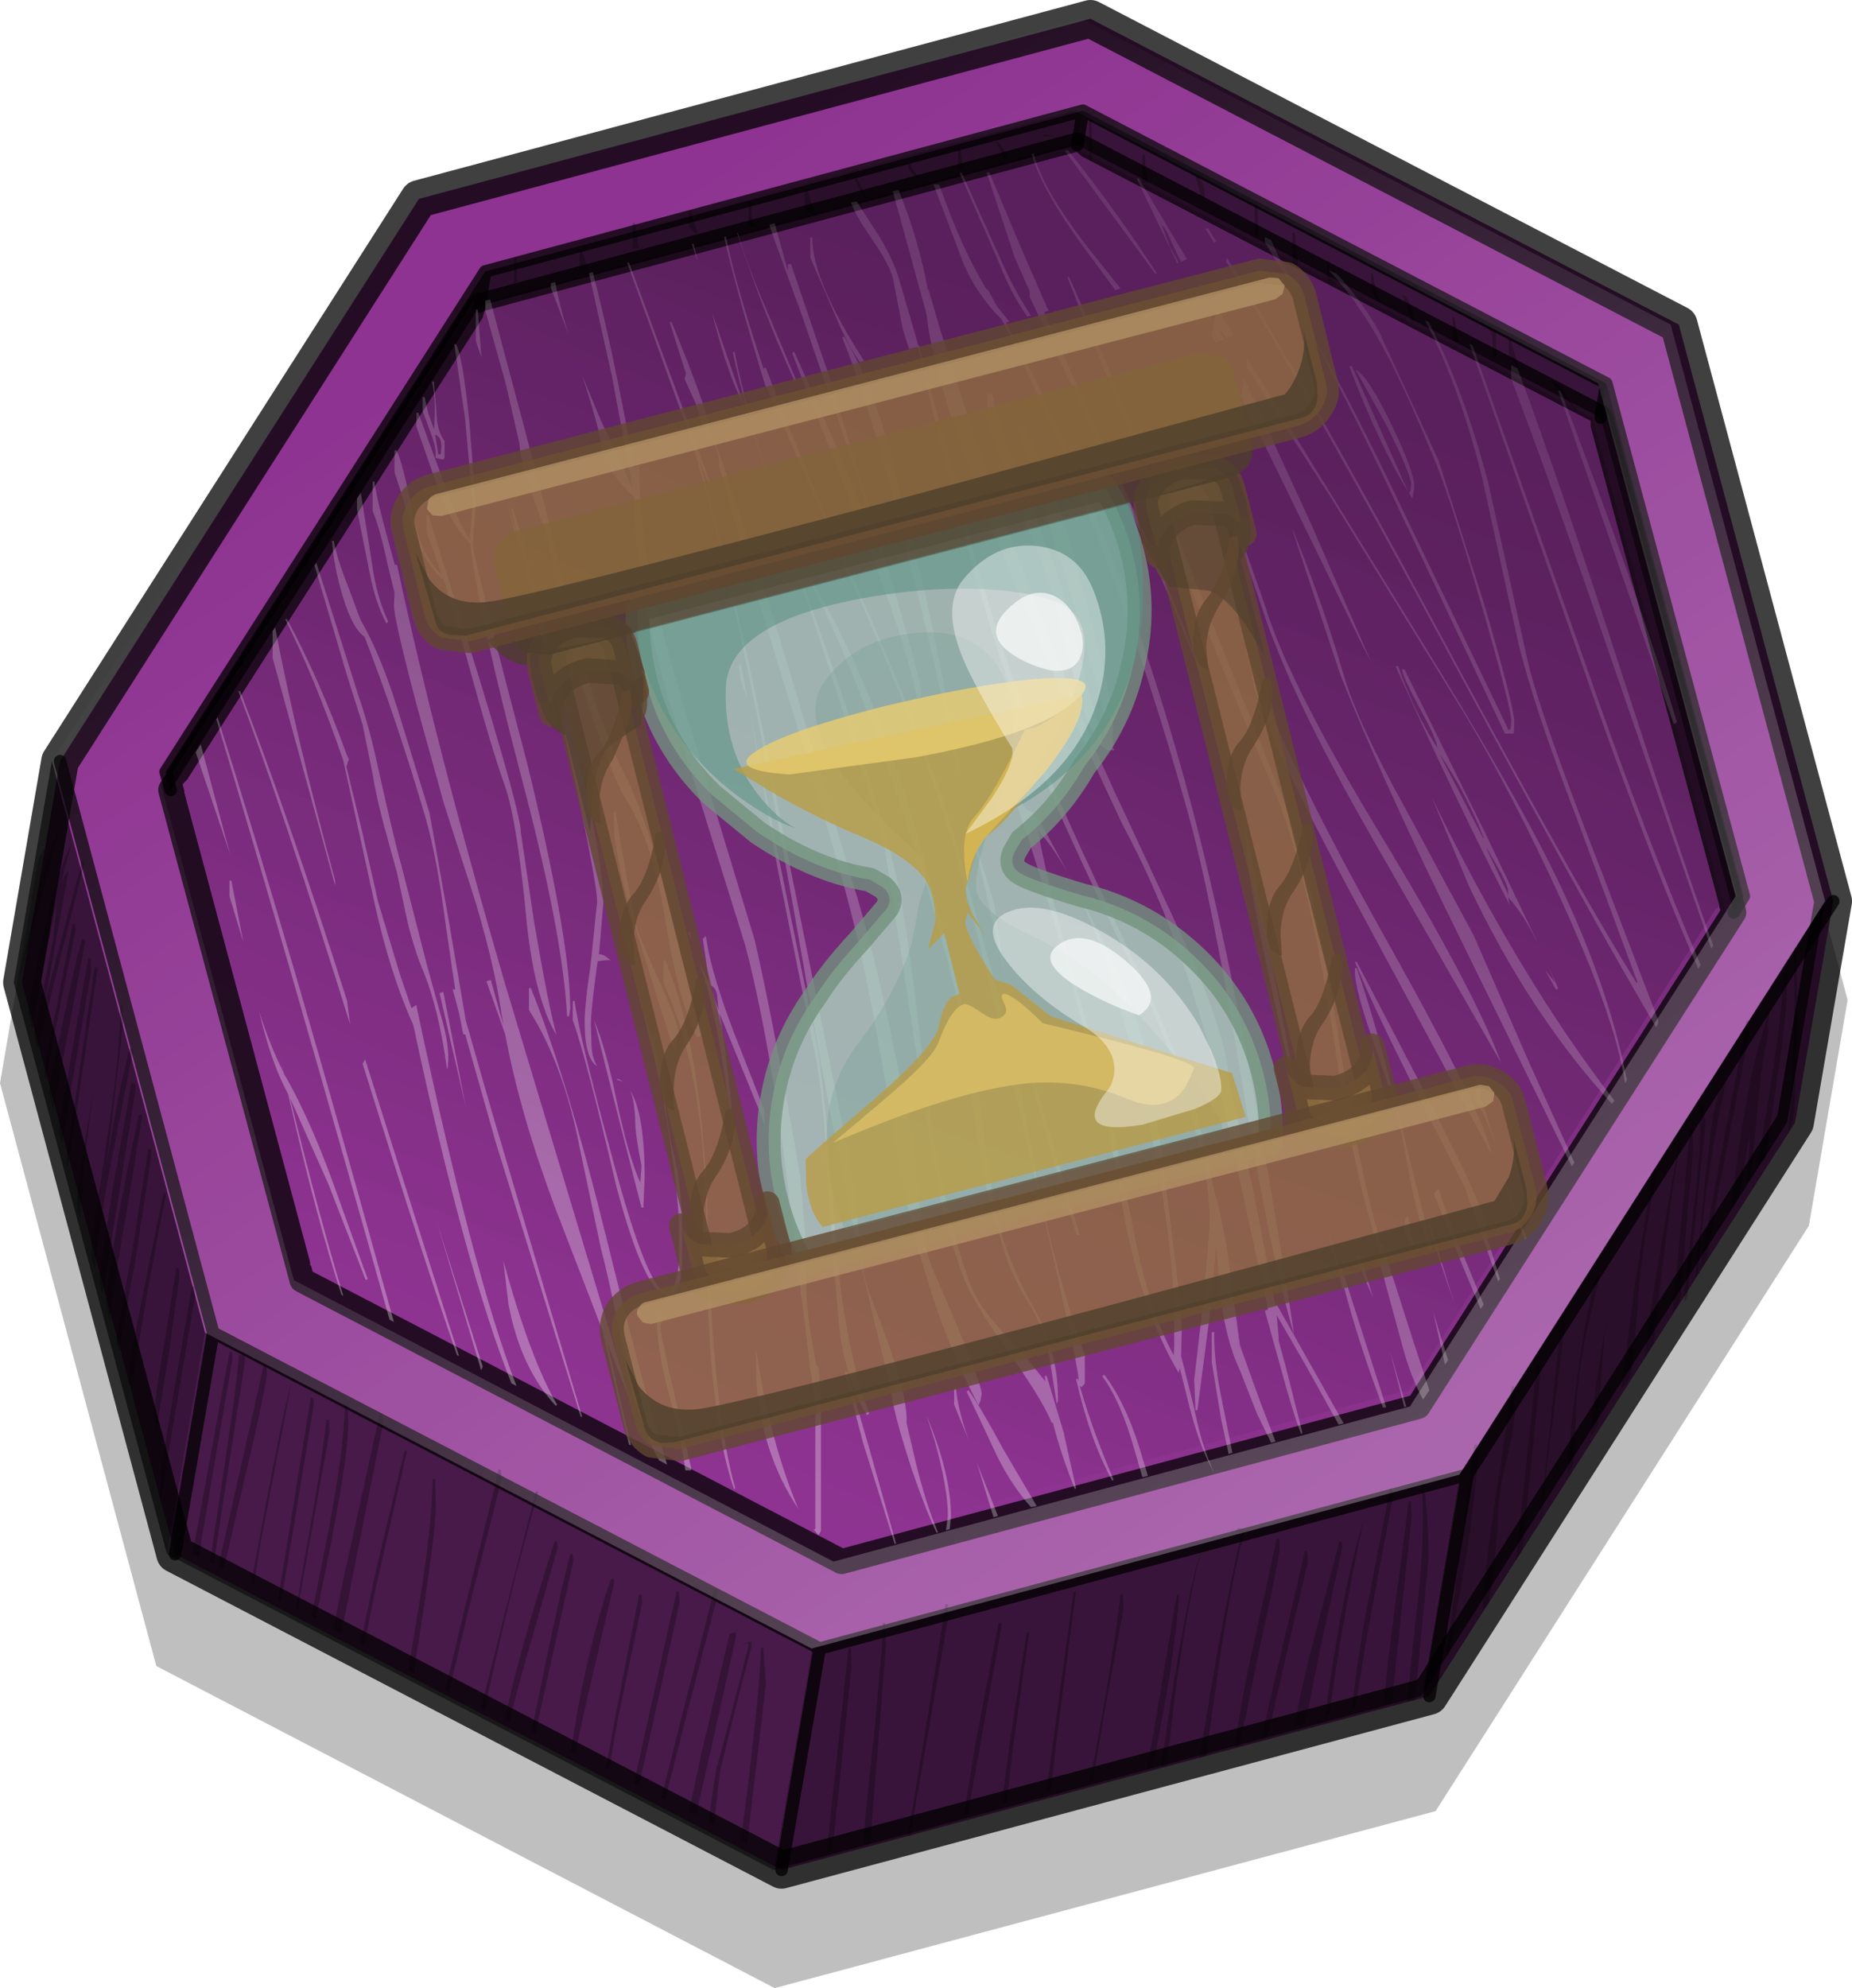 <?xml version="1.0"?>
<svg xmlns="http://www.w3.org/2000/svg" xmlns:xlink="http://www.w3.org/1999/xlink" width="148.1px" height="158.95px"><g transform="matrix(1, 0, 0, 1, -206.6, -322.75)"><use xlink:href="#object-0" width="148.1" height="158.95" transform="matrix(1, 0, 0, 1, 206.6, 322.75)" filter="url(#filter-object-0)"/><use xlink:href="#object-2" width="84.95" height="88.1" transform="matrix(1.093, 0, 0, 1.093, 237.85, 343.35)" style="mix-blend-mode: multiply"/></g><defs><g transform="matrix(1, 0, 0, 1, 0, 1.5)" id="object-0"><use xlink:href="#object-1" width="148.1" height="158.95" transform="matrix(1, 0, 0, 1, 0, -1.5)"/></g><g transform="matrix(1, 0, 0, 1, 0, 1.5)" id="object-1"><path fill-rule="evenodd" fill="#000000" fill-opacity="0.251" stroke="none" d="M147.75 78.45L144.65 96.5L114.8 143.3L61.95 157.45L12.5 131.7L0 85.1L3.1 67.05L32.4 21.2L87.15 6.5L135.15 31.45L147.75 78.45"/><path fill-rule="evenodd" fill="#8e3391" stroke="none" d="M86.3 59.5L86.1 59.45L86.25 59.55L86.3 59.5M91.85 59.25L91.8 59L91.65 59.4L91.85 59.25M114.75 81.85L114.7 81.85L114.75 82.2L114.75 81.85M146.6 70.55L143.55 88.25L114.3 134.1L62.5 148L14 122.75L1.75 77.05L4.8 59.35L33.5 14.4L87.2 0L134.25 24.45L146.6 70.55M66.4 66.05L66.35 65.9L66.2 66.25L66.4 66.05M76.75 71.25L76.65 71.05L76.7 71.25L76.75 71.25M60.75 66.4L60.8 66.35L60.6 66.3L60.75 66.4M53.95 98.5L53.8 98.15L53.75 98.5L53.95 98.5M52.65 104.85L52.65 104.9L52.8 105.2L52.65 104.85"/><path fill="none" stroke="#000000" stroke-opacity="0.749" stroke-width="1" stroke-linecap="round" stroke-linejoin="round" d="M128 31.9L128.45 29.15L86.6 7.35L86.15 10.1M138.65 71.45L139.45 70.15L128.45 29.15M38.35 23L38.35 22.95L38.8 20.2L13.25 60.2L13.65 61.65M114.3 134.1L117.35 116.4L65.55 130.3L62.5 148M14 122.75L17.05 105.05L4.8 59.35M17.05 105.05L65.55 130.3M146.6 70.55L117.35 116.4M38.8 20.2L86.6 7.35"/><path fill="none" stroke="#000000" stroke-opacity="0.749" stroke-width="2" stroke-linecap="round" stroke-linejoin="round" d="M86.15 10.1L128 31.9L138.65 71.45L113.4 110.95L67.3 123.35L24.15 100.85L13.65 61.65L38.35 23M38.35 22.95L86.15 10.1"/><path fill="none" stroke="#000000" stroke-opacity="0.749" stroke-width="3" stroke-linecap="round" stroke-linejoin="round" d="M143.55 88.25L114.3 134.1L62.5 148L14 122.75L1.75 77.05L4.8 59.35L33.5 14.4L87.2 0L134.25 24.45L146.6 70.55L143.55 88.25"/><path fill-rule="evenodd" fill="#000000" fill-opacity="0.6" stroke="none" d="M86.15 10.1L86.6 7.35L128.45 29.15L128 31.9L86.15 10.1"/><path fill-rule="evenodd" fill="#000000" fill-opacity="0.702" stroke="none" d="M86.6 7.35L86.15 10.1L38.35 22.95L38.35 23L13.65 61.65L13.25 60.2L38.8 20.2L86.6 7.35"/><path fill-rule="evenodd" fill="#000000" fill-opacity="0.502" stroke="none" d="M128 31.9L128.45 29.15L139.45 70.15L138.65 71.45L128 31.9"/><path fill-rule="evenodd" fill="#000000" fill-opacity="0.251" stroke="none" d="M126.05 31.4L123.9 28.85Q124.5 28.95 125.1 29.85L126.05 31.25L126.05 31.4M103.55 17.1L103.8 19.65L103.35 19.65L103.35 17.1L103.55 17.1M106.15 19.35L106.3 19.35L106.3 20.3Q106.35 20.95 106.9 21.15L106.65 21.2L106.15 21.15L106.15 19.35M109.65 20.35L109.8 20.35Q110 21.95 110.4 22.65L110.25 22.75L109.65 21.75L109.65 20.35M112.3 22.1Q112.75 22.6 112.85 23.05L113.15 24.1L112.9 24.15L112.15 22.1L112.3 22.1M116.3 23.85L116.65 25.85L116.4 25.9L116.15 25.6L116.15 23.85L116.3 23.85M118.1 24.2L119.6 24.95L119.65 25.25L119.65 27.1L119.5 27.15Q119.35 26.95 119.35 25.6Q119.35 24.65 117.65 24.1L118.1 24.2M91.55 10.85Q91.65 12.7 91.85 13.15L91.35 13.15L91.35 10.85L91.55 10.85M84.35 9.4L83.35 9.4L83.5 9.25L84.35 9.4M87.3 11.4L87.1 11.4L87.1 8.1L87.3 8.1L87.3 8.15L87.35 11.15L87.3 11.4M100.35 17.4L100.35 14.6L100.55 14.6L100.6 17.35L100.35 17.4M96.3 14.4L96.1 14.4L95.6 12.6L95.75 12.55L95.75 12.5L95.8 12.55Q96.35 13.25 96.35 14.15L96.3 14.4M120.8 25.6L121.1 26.7L121.55 28.15L120.65 26.85L120.65 25.6L120.8 25.6M141.1 80.5L141.6 78.85L141.35 80.45L141.4 81.05L140.8 84.5L140 92.65L139.75 93L139.95 89.05L139.7 90.4L139.05 94.15L138.4 95.2L138.95 91.1Q139.85 84.4 141.1 80.55L141.1 80.5M139.9 81.1L138.2 89.7Q136.6 97.9 136.5 99.05L136.45 99.2L135.9 100.05L137.35 92.25L139.4 81.65L139.65 80.1L139.85 80.1L139.9 81.1M141.2 91.1L140.55 91.85L141.2 87.7Q142.4 80.7 142.65 76.55L142.65 76.35L142.85 76.35L142.9 77.7Q142.9 79.95 141.25 90.55L141.2 91.1M132.15 92.1L132.35 92.1L132.4 92.6L132.4 92.7L131.7 96.6Q131 100.9 131 102.75L130.45 108.5L129.65 109.6L130.7 101.5L132 93.3L132.15 92.1M135.35 88.85L135.4 90.3L134.35 102.5L133.75 103.5L135.15 88.85L135.35 88.85M135.9 86.85L136.1 86.85L136.4 88.2L135.65 95.35L135 101.45L134.95 102.15L134.7 102.6L134.7 101.95L135.45 95.05Q136.1 90.05 135.95 87.1L135.9 86.85M132.8 98.25Q133.95 91.25 134.35 89.85Q133.2 96.85 132.25 105.85L131.55 106.9Q131.9 103.55 132.8 98.25M136.85 88.6Q137.25 85.7 138.1 84.6Q136.3 92.8 135.8 100.25L135.6 100.55L136.3 93.25L136.85 88.6M143.75 79.9L143.5 87.2L143.25 88.5L143 88.9Q143.65 81.5 143.45 75.3L143.4 74.6L143.6 74.6L143.65 75L143.75 79.9M72.8 11.6L73 12.05L73.6 12.85Q72.6 12.35 72.6 11.6L72.8 11.6M76.8 10.35Q76.9 11.6 77.1 12L77.05 12.15L76.6 11.85L76.6 10.35L76.8 10.35M80.35 11.15L79.6 9.85L79.8 9.85Q80.6 10.75 80.6 11.1L80.35 11.15M68.75 13.65L68.35 12.85L68.5 12.75L69.35 14.35L69.25 14.4L68.75 13.65M64.35 13.6L64.55 13.6Q65 15.35 65.35 15.65L65.25 15.75L64.5 15.35L64.35 15.1L64.35 13.6M50.6 16.35L50.8 16.35L50.9 17.15L51.1 18.35L50.6 18.4L50.6 16.35M41.1 19.1L41.3 19.1L41.35 21.1L41.1 21.15L41.1 19.1M46.35 20.15L46.35 18.6L46.55 18.6L47.1 20.15L46.35 20.15M59.85 14.6L60.05 14.6L60.1 14.7L60.1 15.55Q60.15 16.3 60.6 16.65L59.85 16.65L59.85 14.6M55.3 15.35L55.4 15.95L55.8 17.15Q55.45 17.15 55.1 16.6L55.1 15.35L55.3 15.35M6.7 67.7L4 78.4L3 82.3L2.7 81.15L3.1 79.5L4.25 73.5L4.55 70.5L2.8 79.35L2.6 80.75L2.45 80.3L2.25 79.4Q4.05 69.25 5.75 65.85L4.85 69.2Q5.1 68.45 5.5 68.1L3.65 78.35L6.55 67.35L6.75 67.35L6.7 67.7M6.05 72.9L4.2 81.95L3.65 84.75L3.55 84.3L3.75 82.95L5.8 72.35L6 72.35L6.05 72.9M6.75 73.6L6.8 73.55L6.8 73.9L4.85 84.2L4.25 87.2L3.9 85.85L3.95 85.5Q5.8 76.1 6.55 73.6L6.75 73.6M2.8 70.9Q3.65 66.75 4.75 64.85L1.55 76.8L1.75 75.75L2.8 70.9M10.85 85.55L9.5 94.1L8.2 102L7.9 100.95L8.95 93.85L10.5 85.1L10.8 85.1L10.85 85.55M10.6 82.65L9.15 90.15Q7.85 96.6 7.6 100.05L7.3 99L7.3 97.9L8.75 88.25Q9.65 82.3 9.6 78.85L9.8 78.85L9.85 80.3L8.75 89.85L8.55 91.35L8.7 90.5Q9.5 85.65 10.35 82.35L10.55 82.35L10.6 82.3L10.6 82.65M7.75 75.85L7.8 75.75L7.8 76.1L6.25 86.55L5.4 91.9L5.3 91.35L5.8 87.85L7.55 75.85L7.75 75.85M7.3 76.1L5.65 85.8L4.95 89.95L4.7 88.95L5.2 85.75L7.05 75.1L7.25 75.1L7.3 76.1M7.65 84.85Q6.75 90.2 6.4 95.8L6.4 95.9L6.2 95.2L6.15 94.9L6.15 94.75Q6.35 91.8 7.55 85.4L7.65 84.85M13.3 93.85L11.85 101.5L10.55 109.2L10.35 109.2L10.35 107.5Q12.15 98.1 13.1 93.85L13.3 93.85M12.05 90.35L12.1 90.95L10.85 99.15L9.5 106.6L9.5 106.55L9.3 105.9Q9.65 103.3 10.5 98.95L11.85 90.35L12.05 90.35M11.35 87.55L11.35 87.9L10.1 95.55Q8.95 101.95 8.8 104.05L8.45 102.85Q9 97.3 11.1 87.6L11.3 87.6L11.35 87.55M45.85 123.3L42.8 137.1L42.5 136.95L43.45 132.35Q44.75 125.95 45.6 122.75L45.8 122.75L45.85 123.3M42.85 117.75L43.05 117.75L42.75 118.85Q40.7 126.05 38.75 135.25L38.45 135.1L40.2 128.15L42.6 118.75L42.85 117.75M44.55 121.75L44.6 122.2L42.6 129.3Q41.4 133.35 40.75 136.15L40.35 136Q41.6 130.2 44.35 121.75L44.55 121.75M58.85 129.4L56.85 138.4L55.65 143.6L55.1 143.3L56.05 138.85L58.35 129.1L58.8 129L58.85 128.95L58.85 129.4M60.1 129.7L60.1 130.15L58.95 134.55L57.55 140.25L57.1 144.4L56.65 144.15L57.25 140.1L58.7 134.65L59.85 130.1Q59.85 129.75 59.7 129.9L59.35 130.1Q59.7 129.75 60.05 129.75L60.1 129.7M57.3 126.4L55.05 135.05L53.2 142.35L52.9 142.2L54.35 136.4L56.95 126.25L57.1 125.5L57.3 125.5L57.35 125.95L57.3 126.4M51.35 126.65L49.4 136L48.7 140L48.45 139.9L49.05 136.55L51.1 126L51.3 126L51.35 126.65M54.3 125.75L54.35 126.6L52.45 135.2L51.1 141.25L50.7 141.05L51.55 137.2L54.1 125.75L54.3 125.75M49.1 124.7L49.1 125.1L47 134.1L46 138.65L45.65 138.5L46.2 135.15Q47.3 129.3 48.85 124.75L49.05 124.75L49.1 124.7M59.25 145.6Q60.75 134.25 60.85 130.25L61.05 130.25L61.25 133.15L60 143.7L59.75 145.9L59.25 145.6M80.05 128.25L80.1 128.15L80.1 128.5L77.4 143.55L77.05 143.7L78.1 137.35L79.85 128.25L80.05 128.25M75.8 126.75L75.85 127.6L75.85 127.7L74.25 136.95L72.8 145.25L72.6 145.3L73.85 137.7L75.45 127.8L75.6 126.75L75.8 126.75M70.6 129.15L70.6 128.25L70.8 128.25L70.85 130.15L69.6 145.85L69.1 145.95L69.1 145.1Q69.25 142.85 69.95 136.6L70.6 129.15M68.1 131.75L67 142.4L66.55 146.5L66.1 146.6L67.85 130.25L68.05 130.25L68.1 131.75M80.1 142.7L80.8 137.4L82.1 129L82.3 129L81 138.4L80.5 142.6L80.1 142.7M25.05 110.25L25.1 110.7L23.3 121.7L22.5 126.45L22.25 126.3L22.95 122L24.85 110.25L25.05 110.25M27.6 110.75L27.8 110.75L27.85 112.25Q27.85 115.2 26 124.2L25.25 127.95L24.9 127.75L25.9 122.7Q27.4 115.35 27.6 110.95L27.6 110.75M21.35 108.3Q21.35 109.2 18.95 119.35L17.9 123.95L17.45 123.7L18.15 120.7L21.1 107.6L21.3 107.6L21.3 107.7L21.35 108.3M30.2 112.3L30.35 111.5L30.55 111.5L30.6 112.25L30.6 112.5L28.05 125.3L27.3 129.1L26.65 128.75L27.35 125.25L30.2 112.3M26.35 113L24.9 121.05L23.8 127.15L23.7 127.1L24.5 122.25Q25.7 115.75 26.1 112L26.3 112L26.35 113M40.05 116L40.1 116.65L39.95 117.4L37.5 127.05L35.9 133.8L35.6 133.65L37.05 127.55L39.6 117.2L39.85 116L40.05 116M34.8 116.75L34.85 118.9Q34.85 121.1 33.35 130.5L33.1 132.3L32.65 132.05L33.25 128.35Q34.55 120.95 34.6 116.75L34.8 116.75M32.35 114.5L32.55 114.5L30.15 125L29.1 130.1L28.8 129.95L30.2 123.45L32.35 114.5M23.3 109.1L20.85 121.8L20.3 125.25L20.1 125.1L20.9 120.65Q22.75 110.8 23.3 109.1M15.55 101.35L15.6 102.15L14.2 110.4L12.8 118.65L12.9 116.55L12.85 116.2L13.65 111.2L15.35 101.35L15.55 101.35M14.3 99.85L14.35 100.55L13.5 106.8Q12.6 112.1 12.6 112.75L12.5 112.85Q12.35 112.35 12.35 111.35Q12.35 110.35 13.25 105.2L14.1 99.85L14.3 99.85M19.6 107.3L17.75 119.2L17.1 123.5L16.8 123.4L17.15 121Q19 109 19.1 106.85L19.55 106.85L19.6 107.3M18.6 107.05L16.5 119.35L15.9 122.95L15.4 122.75L18.35 106.6L18.55 106.6L18.6 107.05M127.9 100.3L127.9 100.65L126.95 104.65Q126 109.2 126 112.45L125.8 115.6L125.35 116.35Q125.4 114.1 126.15 108.35Q127.1 101.55 127.85 100.35L127.9 100.3M125.1 103.6L125.15 104.4L124.25 111.45Q123.55 116.45 123.3 119.8L123.15 120.05L124.8 104.5L124.9 103.6L125.1 103.6M123.15 108.6L121.75 122.3L121.75 122.4L121.7 122.45L121.25 123.25L121.25 123.05L122.9 107.6L123.1 107.6L123.15 108.6M128.3 105.35L127.75 112.5L127.2 113.35Q127.4 110.15 128.5 103.8L128.3 105.35M120.9 109.35L121.1 109.35L121.15 111Q121.15 112.6 120.45 115.35Q119.75 118.1 119.75 120.95L119.4 124.3L119.1 126.35L119.1 126.55L118.6 127.25L118.6 127.15L118.6 126.75Q118.6 124.75 119.75 117.25L120.7 110.95L120.9 109.35M102.3 121.5L102.35 122.15Q102.35 122.95 100.75 130.2L99.15 138.05L98.75 138.2Q99.05 135.35 100.25 129.9L102.1 121.5L102.3 121.5M104.6 123.35L102.85 130.9L101.4 137.25L100.95 137.45Q101.4 134.85 102.35 131.05L104.35 122.5L104.55 122.5L104.6 123.35M107.35 122.2L105.4 131.2L104.4 136.25L103.5 136.55Q103.9 134.2 104.6 131.3L107.1 121.75L107.3 121.75L107.35 122.2M111.3 117.5L111.4 118.05L111.4 118.2L110.4 123.45L109.25 129.7L108.4 135.05L108.1 135.15Q108.4 132.1 109.2 127.6L111 118.3L111.15 117.5L111.3 117.5M117.9 114L118.1 114L118.15 114.95Q118.15 117 117.15 123.55L115.85 130.85L115.65 130.85L117.7 115.65L117.9 114M113.9 117.5Q114.25 120 114.25 123.15L113.15 134.45L112.5 134.55L113.15 128.45Q114 121.9 113.7 117.55L113.65 117L113.8 117L113.9 117.5M112.9 119.7L111.3 134.7L110.65 134.75Q110.85 132.15 111.6 126.55L112.65 118.5L112.8 118.5L112.9 119.7M99.4 121.4Q98.4 125.35 97.5 131.5L96.45 138.9L95.9 139.05L97.35 130.5Q98.7 123.45 99.2 121.45L99.3 121L98.85 120.85L99 120.65L99.55 120.75L99.4 121.4M94.3 126Q93.95 130.85 92.65 137.4L92.15 139.9L91.7 140L92.15 137.55L94.1 126L94.3 126M86.05 125.75L84.6 136.8L84.05 141.65L83.65 141.75L85.85 125.75L86.05 125.75M89.8 126L89.85 127.2L88.35 135.25L87.4 140.9L87.15 140.95Q89.05 130.95 89.6 126L89.8 126M93.3 139.7L92.85 139.75L93.55 134.9Q95.15 124.85 96.05 122.5Q94.85 127.2 93.9 134.65L93.3 139.7M106.3 135.65L105.95 135.75Q107.35 125.35 109.05 120Q107.25 128.6 106.3 135.65"/><path fill-rule="evenodd" fill="#000000" fill-opacity="0.702" stroke="none" d="M116.7 116.4L145.95 70.55L142.9 88.25L113.65 134.1L113.95 132.55L116.7 116.4M62 116.5L62.05 116.25L62.15 116.3L62 116.5"/><path fill-rule="evenodd" fill="#000000" fill-opacity="0.6" stroke="none" d="M116.7 116.4L113.95 132.55L113.65 134.1L61.85 148L64.55 132.55L64.9 130.3L116.7 116.4M13.35 122.75L1.1 77.05L4.15 59.35L16.4 105.05L14.1 118.55L13.35 122.75"/><path fill-rule="evenodd" fill="#000000" fill-opacity="0.498" stroke="none" d="M61.85 148L13.35 122.75L14.1 118.55L16.4 105.05L64.9 130.3L64.55 132.55L61.85 148"/><path fill-rule="evenodd" fill="url(#gradient-Lfc3cec2088178501c1ea2e12150c885e)" stroke="none" d="M127.35 31.9L138 71.45L112.75 110.95L66.65 123.35L23.5 100.85L13 61.65L37.7 23L37.7 22.95L85.5 10.1L127.35 31.9M62.05 116.25L61.95 116.25L62 116.5L62.15 116.3L62.05 116.25"/><path fill-rule="evenodd" fill="#000000" fill-opacity="0.502" stroke="none" d="M62 116.5L61.95 116.25L62.05 116.25L62 116.5"/><path fill-rule="evenodd" fill="url(#gradient-Leda1b33e91838a3300412749f616535f)" stroke="none" d="M133.6 24.45L145.95 70.55L116.7 116.4L64.9 130.3L16.4 105.05L4.15 59.35L32.85 14.4L86.55 0L133.6 24.45M85.95 7.35L38.15 20.2L12.6 60.2L23.5 100.85L66.65 123.35L112.75 110.95L138.8 70.15L127.8 29.15L85.95 7.35"/><path fill-rule="evenodd" fill="url(#gradient-L567c74fd58e5b8dbf829a0b852bdb1fa)" stroke="none" d="M86.5 11L127.2 32.15L127.2 32.6L137.5 70.95L137.15 71.25L112.6 109.75L112.1 109.75L67.15 121.85L66.75 121.55L24.8 99.65L24.8 99.15L14.6 61.2L14.95 60.85L38.6 23.9L38.75 23.35L86.1 10.65L86.5 11"/><path fill-rule="evenodd" fill="url(#gradient-L1e7f86ea753cd54bff688fba64ce23b9)" stroke="none" d="M86.5 11L127.2 32.15L127.2 32.6L137.5 70.95L137.15 71.25L112.6 109.75L112.1 109.75L67.15 121.85L66.75 121.55L24.8 99.65L24.8 99.15L14.6 61.2L14.95 60.85L38.6 23.9L38.75 23.35L86.1 10.65L86.5 11M62.55 116L62.7 115.8L62.6 115.75L62.5 115.75L62.55 116"/><path fill-rule="evenodd" fill="url(#gradient-Lcdeb11eddf32e68f598e1ca3ecf04341)" stroke="none" d="M124.8 29.75Q130.95 45.8 134.1 56.25L133.85 56.4L124.6 29.75L124.8 29.75M106.9 20.4Q108.65 22.25 110.2 24.85L115.05 35.35L118.7 46.85Q121.1 55.05 121.1 56.25L121.05 57.15L120.35 57.15L111.7 38.85Q106.5 27.75 102.15 20.55Q106.55 27.45 111.85 38.6L120.6 56.8L120.6 56.9L120.8 56.75L120.85 56.15Q120.85 55.1 118.55 47.15Q116.2 39 114.85 35.6Q112 28.6 110.05 25.3Q108.25 22.2 106.25 20.1L106.9 20.4M114.25 24.25Q117.05 29.65 119 37.05L122.2 51.5Q123.3 56 128.1 68.25L132.6 80.05L132.6 80.3L132.45 80.65Q127.45 72.25 114.95 49.1Q105.05 30.75 98.05 19.4L98.1 19.1Q104.5 29.35 114.1 47.2Q125.45 68.35 130.85 77.05L130.95 77.05L125.95 63.55Q122.75 55.25 121.45 50.05L118.5 36.6Q116.7 29.35 113.95 24.1L114.25 24.25M102.25 19.7L101.15 17.85L101.15 17.45L101.65 17.7L102.3 19.15L103.65 21.5L103.55 21.6L102.25 19.7M82.65 10.75Q83.4 13.9 88 19.55L89.6 21.55L89.2 21.7L87.5 19.4Q83.3 13.85 82.5 10.8L82.65 10.75M85.4 10.5Q89.2 15.25 92.5 20.35L92.4 20.4L85.15 10.55L85.4 10.5M91.05 12.75L94.9 19.2L94.45 19.45L93.8 18.1Q93.2 16.65 92.9 16.5L93.55 18.25L94.25 19.5L94.15 19.55L90.9 12.8L91.05 12.75M82.15 23.8Q80.85 22 79.8 19.3L76.75 12.35L76.9 12.3L79.85 18.85Q81.05 21.65 82.45 23.75L82.15 23.8M82.35 21.8L81.15 19.1L78.9 12.3L79.1 12.25L81.75 18.55L83.85 23.35L83.5 23.45L91.55 41.25Q95 49 97.05 55.15Q95.1 49.8 91.8 42.3L82.35 22.25L82.35 21.8M85.5 20.65Q89 28.55 94 41L102.25 61.5Q105 68.15 107.1 81.85Q108.6 91.8 110.45 98L110.55 98L112.8 105.05L114.3 109.65L113.8 110.4Q112.85 108.65 112.2 106.3L110.35 99.5L110.35 98.7Q108.2 92.2 106.7 81.8Q104.6 68 101.75 61.35Q98.35 53.6 93.4 40.95L85.35 20.65L85.5 20.65M96.6 16.75L97.25 17.8L97.1 17.9L96.4 16.8L96.6 16.75M98.1 25.55L97.35 24.55L97.9 25.65L97.2 25.9L96.85 25.15L96.95 24.95L97.3 23.1L98.65 25.35L98.1 25.55M99.75 27.15L113.4 49.3Q120.9 61.45 123.95 67.6Q128.55 76.8 130.1 84.85L129.95 85.1Q129.2 79.9 124.7 70.15Q120.9 61.85 117.1 55.55L106.35 38.15L99.65 27.8L99.75 27.15M99.5 28.75L104.85 40.4L109.65 51.45L109.05 50.3L99.9 31.55L99.25 30.2L99.5 28.75M81.5 32.65Q81.65 32.5 81.85 32.5Q84.3 37.05 86.15 43.85L89 55.15L89 58.35Q89.35 58.5 88.75 58.5Q87.5 58.5 86 53.1L83.9 45L81.2 38.1Q78.9 32.35 78.9 31.55L79 30L79.35 30Q79.85 32.5 81.65 36.9L84.4 43.9Q85.15 46.05 86.3 50.7Q87.5 55.5 88.25 57.75L88.4 56.55Q88.4 55.05 85.3 44.9L81.4 32.75L81.5 32.65M101.2 47.05Q103.1 53.2 110.35 65.15Q117.95 77.7 120.05 83.5L109.7 65.45Q103.1 53.95 100.85 46.9L98.45 39.85L98.55 39.45L101.2 47.05M121.35 27.95Q124.55 36.5 129.55 51.9Q134.4 66.85 137 74.1L136.85 74.35L129.45 52.95Q124.1 37.35 120.85 28.8L120.85 27.7L121.35 27.95M117.75 26.1L126.7 51.35Q131.75 65.85 136 75.65L135.8 75.95Q131.5 66.05 126.5 51.6L117.5 25.95L117.75 26.1M111.3 32.5Q113.1 36.25 113.1 37.4L112.95 38.35L112.65 37.85L112.8 37.8L112.85 37.25Q112.85 36.45 110.85 32.45L108.4 28.05Q109.4 28.55 111.3 32.5M108.1 27.75L112.6 37.8Q110.35 34.2 107.9 27.8L108.1 27.75M103.3 40.65Q105.7 46.5 107.4 52.3Q108.5 56.15 112.2 62.8L117.85 73.3L122.35 83.6L125.9 91.45L125.7 91.75L116.85 73.7Q110.5 60.85 107.15 52.35L103.7 41.95L103.3 40.65M112.1 52.05L112.3 52L118.6 64.75L123 73.95Q121.7 71.35 120.6 70.25L120.7 70.8Q116.55 62.8 111.6 51.75L111.8 51.75Q113.05 55.35 114.95 58.3Q114.85 57.5 113.6 55.25Q112.3 52.85 112.1 52.05M118.65 65.5Q117.3 62 115.1 58.75L118.6 65.5L118.65 65.5M118.9 66.3L118.9 66.4L120.55 69.9Q120.6 70.35 120.6 69.75Q120.6 69.3 119.75 67.8L118.9 66.3M114.5 62.25Q121.45 76.6 129.1 86.5L128.9 86.75Q122.3 79.55 117.45 69.3L114.5 62.25M99.6 50.4L99.75 50.4Q102.2 58.2 110.9 73.7Q118.85 87.9 119.25 90.75L109.1 71.9Q100.1 55.35 100.1 52.25L99.85 51.3L99.6 50.4M82.8 63.5L85.05 67.65L88.35 74Q91.1 79.6 92 84.25L93.35 94.25Q94.5 103.2 94.5 104.9L94.45 106.9L95.45 110.9Q96 113.6 96.65 115.2L97.1 116.3L96.55 115.2Q95.75 113.45 95.1 110.9L94.35 107.9L94.25 108.25Q91.5 103.65 90 96.35Q88.65 88.25 87.65 84.5Q83.8 69.55 80.6 60.85L80.6 59.65L80.75 59.65Q80.65 60.45 81.3 61.9Q82 63.5 82.8 63.5M99.55 64.5L102.85 81.4L104.45 89.5Q99.6 69.3 99.6 65.45L99.55 64.5M98.25 84.65L100.25 93.85L102 102.9L102.1 102.8L107.45 112.3L107.05 112.4L104.55 107.9L102.1 103.65L102.25 105.45L102.25 105.7L102.8 107.7L104.15 113.05L104.05 113.15Q103.35 111.35 102.4 107.8L101.15 103.3L101.4 103.2L97.55 85.55Q94.55 73.25 89.75 64.4Q75.05 33.1 74.1 23.65L71.4 13.8L71.85 13.7Q73.4 17.45 74.2 21.65L74.25 21.65Q77.15 31.8 82.05 44.75Q86.55 56.45 90 63.65L95.3 75.05Q98.1 81.7 98.25 84.65M88.5 86.1L90.6 96.65Q91.85 103.15 93.85 106.85L93.9 106.3L93.85 106.2L93.9 106.2L93.9 104.5Q93.9 96.05 90.7 83.3Q87.2 69.35 83 64.9Q83.75 69.05 85.55 75.45L88.5 86.1M86.1 97.25Q83.95 90.85 81.15 79.6L86.35 97.25L86.1 97.25M91.85 78.55Q85.85 66.3 83.75 61.25Q80.5 53.55 77.7 43.55Q75.8 36.9 73.4 26.25L72.7 26.4L72.2 24.85L71.45 21Q71.3 19.85 69.55 17.35Q68.45 15.75 68.05 14.7L68.5 14.6L70.25 17.3Q71.55 19.45 71.95 21L73 24.6L73.45 26.15L73.5 26.15L78.1 43.55Q81.05 53.6 84.25 61.4Q86.2 66.05 92.2 78.5Q96.2 87.6 97.05 93.55Q97.9 96.3 98.45 100.85L99.15 106.05L100.75 110.5L102 113.75L101.65 113.85L100.55 111.6L99.15 108.05Q97.85 105.25 97.5 101.1L97.25 98.2L96.75 103.6L95.75 111.25L95.6 111.25L95.5 108.8L96.15 103.2L96.75 96.45Q96.75 89.75 91.85 78.55M118.15 85.2L119.75 90.55Q118.9 87.8 117.95 86.4L118.15 85.2M108.5 75.4L114.65 87.2L117.05 92L118.9 96.25L118.85 96.65L118.75 96.75L118.6 96.4L119.95 100.75L119.8 100.95L117.15 93.45L113.45 86.2Q109.9 79.2 108.35 75.4L108.5 75.4M108.35 76.2L108.35 75.9L108.5 75.9Q110 80.2 111.7 87.05L114.5 98.25L114.35 98.4Q113.45 96.3 112.8 92.95L111.75 87.35L109.95 82.15Q108.35 77.65 108.35 76.2M114.3 96.25L115.65 100.6L116.3 102.7L114.1 96.25L114.3 96.25M112.35 95.95L112.6 95.75L113.15 98.6L112.35 97L112.35 95.95M115.05 93.55Q115.65 95.55 116.9 98.55L118.65 102.8L118.4 103.15L116.9 99.55L114.65 93.9L115.05 93.55M120.35 92.75Q121.2 95.4 122.1 97.45L121.95 97.6Q121.1 95.8 120.45 93.2L120.35 92.75M95 63.5Q88.85 41.45 80.1 24.05Q78.2 22.15 77.1 19.7L74.65 13.25L75.1 13.25Q76.95 18.5 78.9 21.65L79 21.65L79.7 22.95L80.7 24.2L80.45 24.3Q89.75 41.85 95.4 63.35Q99.45 78.8 103.5 105.25Q101.5 98.5 99.25 84.6Q96.9 70.3 95 63.5M124.35 77.05L123.75 75.6L124.6 77.5L124.45 77.65L123.55 76.05L124.35 77.05M61.55 16.45L61.95 16.35L63 20.15L63 19.65L63.25 19.6L66 27.7L66.05 27.8L69.5 38.95Q73.65 52.6 73.65 53.8L73.6 54.25L73.35 54.35Q72.2 49 68.75 40.5L63.35 26.75L63.5 26.6L67.15 34.75Q69.15 39.5 70.25 43.1L70.35 43.1Q69.6 39.3 66.15 29.6L63.9 23.05L63.55 22.15L61.55 16.6L61.55 16.45M64.95 17.5Q64.95 20.95 69.1 27.35L68.75 27.45Q67.8 26.05 67 24.2L64.8 19.1L64.8 17.5L64.95 17.5M44.05 21.15L44.4 21.05Q44.75 23 45.45 25.2L44.05 21.5L44.05 21.15M47.4 20.25Q49 26.35 50.75 36.05L50.75 35.85L51.1 35.75L51.2 38.6Q51.7 45.25 54.6 54.7L60.35 73.65Q61.75 79.65 64 92.6L64.4 97.2L64.5 102Q64.55 103.55 65.1 106.7L65.3 107.7L65.45 107.75L65.65 110.25L65.65 120.9L65.45 121.25L65.05 120.75L65.2 120.75L65.2 111.3L64.85 108.2L64.7 107.55L64.75 107.55L63 93.35Q61.6 81.75 59.6 74.1L53.65 55.05Q50.8 45.35 50.7 38.25Q49.4 37.05 48.65 35.75Q48.05 34.65 48.05 34Q48.05 33.15 46.55 28.5L48 32L50.6 37.55L48.95 28.65L47.1 20.35L47.4 20.25M50.3 19.5L56.8 37.1L56.65 37.1L55.9 35.3Q58.1 43.1 60.3 53.45L64.25 73.1L68.25 92.75L68.75 97.6Q68.95 100.75 69.75 102.5Q72.5 109.4 72.5 111.95L72.5 112.3L73.25 115.5Q74.05 118.75 75 121L74.9 121.05Q74.05 119.3 72.9 115.95Q71.3 111 71.3 109.75L71.3 109.7Q67.95 97.05 63.9 73.65Q59.25 47.1 55.35 33.9L53.55 28.9L50.15 19.5L50.3 19.5M59 17.1Q59.7 19.55 61.05 22.7L63.65 28.85L63.5 28.9Q61.15 23.75 58.95 17.15L59 17.1M58.05 17.4Q58.8 21.2 61.1 28.1L61.1 27.9L61.25 27.9Q62.95 32.7 69.55 47.75Q75.05 60.35 76.9 67.5L79.65 77.4Q81.25 83.2 81.9 87.15Q83.8 98.7 86.75 106.85L86.75 109.1L86.5 109.4L86.35 109.3Q87.3 112.7 89.05 116.8L88.95 116.9Q87.15 113.6 86.05 108.75L86.2 108.75L86.25 108.95L86.25 108.75Q86.25 107.75 82.85 93Q79.4 77.85 77 68.75Q74.95 60.85 69.9 49.05L61.3 29.5L61.25 29.5L61.1 29Q58.9 21.8 57.9 17.45L58.05 17.4M55.5 18.1L55.8 19.4L55.35 18.1L55.3 18L55.45 18L55.5 18.1M53.7 24.25Q56.4 30.8 56.75 32.7Q59.35 39.7 62.1 48.7L68.25 69.25Q69.55 73.45 70.85 79.3L73 89.65L73.55 94.8Q73.85 98.2 74.6 100Q78.5 108.9 78.5 109.95L78.4 110.5L78.25 110.85Q74.2 103.25 72 92.2Q70 79.65 68.5 73.25Q67.2 67.65 62.1 51.2Q57.5 36.25 57.5 35.55Q57.5 34.7 56.8 33.15L56.8 33.6L56.55 33.6L55.65 30.8L54.75 28.8L54.85 28.35L53.55 24.25L53.7 24.25M56.95 23.5L59.45 30.75L59.45 30.85Q58.3 28.65 57.15 24.35L56.95 23.5M58.75 26.65Q60.15 33.95 65.25 48.05Q70.4 62.5 71.85 69.4Q72.6 73.1 73.4 80Q74.25 87.35 74.9 90.75Q76.15 97.45 77.65 101.35Q78.5 103.45 81.75 106.65L83.6 108.95L83.55 108.5L83.7 108.5L85.05 113L86.05 117.5L85.95 117.55Q84.8 114.65 84.2 112.25L84.1 112.25Q83.4 110.45 80.5 106.4Q77.7 102.4 77 100.5Q75.05 95.1 74.25 89L72.15 75.35L70.6 65.3L65.35 49Q59.7 32.15 58.6 26.65L58.75 26.65M44.05 40.95L46.3 50.1Q47.9 56.4 50 60.5Q51.85 64.2 53.4 70.7Q55.4 78.9 56.15 81.15Q56.15 81.35 55.75 81.4Q54.25 78.6 53.2 72.05Q52.2 65.8 50.1 62.5Q48.9 60.55 46.7 53.85Q44.25 46.5 44.25 43.55L43.6 41.1L43.6 41L42.6 38.15Q41.55 35.2 41.55 34L40.45 29.2L38.8 23.3L38.8 22.55L39.2 22.45L41.9 32.6L44.1 40.95L44.05 40.95M41.4 42L40.55 38.65L41.55 41.95L41.4 42M41 39.15Q42.2 42.65 44.9 53.35Q48.25 66.65 48.25 70.65L47.9 74.8Q48.25 74.75 48.85 75.3L48.65 75.25L47.8 75.35L47.75 75.65Q47.25 79.25 47.25 80.4L47.3 82.1Q47.35 83.1 47.75 83.75Q46.75 83.1 46.75 80.15Q46.75 79.1 47.1 76.55L47.2 75.9L47.25 75.45L47.75 70.6Q47.75 68.75 44.8 55.65L40.85 39.15L41 39.15M67.5 25.4Q69.65 29 71.15 34.5L73.4 43.6Q74 45.6 75.45 53.1L76.9 61.25L76.3 58.7Q70.95 34.2 67.35 25.5L67.5 25.4M64.75 44.65Q68.8 51.35 71.95 60.75Q73.65 65.9 76.6 77.4Q77.5 80.85 78.2 85.65L79.35 93.9Q80.1 98.5 82.55 102.85Q84.6 106.5 84.6 110.2L84.6 110.5L84.5 110.75L83.85 106.55Q83.3 104.25 82.1 102.4Q81 100.7 80.25 98.4L79.1 94.25Q78.35 91.55 77.7 86.1Q77.05 80.35 76.35 77.6Q74.2 68.85 70.65 58.9Q67.2 49.45 64.6 44.65L64.75 44.65M38.2 23.25L38.5 27.1L38.05 25.75L38.05 23.25L38.2 23.25M36.3 26.05L36.45 26Q37 26.9 37.55 32.4L38.05 38.95L37.8 42.1Q38.45 45.5 42.15 59.5Q45.6 73.6 45.6 79.15L45.5 79.75L45.35 79.75Q45 73.15 41.75 60.85Q38.25 47.5 37.6 41.95Q36.1 40.5 35.05 37.6L33.3 32.6L33.3 31.5L33.45 31.5L35.35 36.7Q36.55 40.1 37.55 41.6L37.8 38.75L37.2 32.05L36.35 26.15L36.3 26.05M34.7 29L34.9 31.45Q34.95 33 35.55 33.75L35.55 35.1L35.45 35.25L34.8 35.1Q34.95 34.55 34.55 33.4L33.8 31.35L33.8 30.25L33.95 30.25L34.25 31.55L34.7 32.8Q34.9 30.7 34.55 29L34.7 29M31.7 34.5Q32.2 35.4 33.1 39.95Q33.7 42.85 35.35 44.5L34.1 41L34.1 39.65L34.25 39.65L38.3 52.65Q41.65 63.6 41.65 65.05L42.7 72.15Q43.85 78.9 44.5 81.25Q42.65 78.15 42.05 71.5Q41.3 63.9 40.35 61.25Q39.3 58.35 37.35 51.2L35.5 44.85L35.45 44.85Q33.9 43.5 33.1 41.05L31.55 36.25L31.55 34.5L31.7 34.5M35.25 34.8L35.3 34.25Q35.3 33.4 34.8 33.25L35.05 34.85L35.25 34.8M29.95 37Q30.05 38.15 31.2 42.3L31.6 43.75L31.6 43.65L31.75 43.65Q34.8 57.95 40.4 77.2L50.5 110.75L48.55 105.85L50.45 114.05L50.3 114L48.15 104.8L44.35 94.95Q41.55 87.4 40.4 81.2L38.9 76.95L39.25 76.85L40.25 80.45L40 78.9Q39.5 75.65 38.1 70.85L35.5 62.75L33.3 54.8Q31.5 47.95 31.5 46.9L31.55 45.9L31 43.65Q30.4 40.8 29.8 39.35L29.8 37L29.95 37M28.55 38.35L28.85 37.9L29.7 43.25Q30.1 46.25 31.05 48.2L30.9 48.35Q30 46.65 29.55 44.25L28.55 39.25L28.55 38.35M26.7 41.75Q26.9 43.05 27.9 45.55L28.8 48Q30.4 50.75 31.75 55.05L34.35 63.5L35.85 71.9L37.25 80.1L39.25 87.1L46.55 111.75L46.45 111.8L39.65 89.85L37.2 81.2L37.05 81.2L36.7 79.45L36.2 77.6L36.4 77.6L35.65 72.5Q34.95 67.1 34.05 63.95Q31.75 56.1 29.15 49.4Q28.2 48.8 27.4 46.15Q26.7 43.8 26.55 41.75L26.7 41.75M22 48.65Q23.7 57.55 26.8 68.9L26.8 69.3L21.8 51.1L21.8 48.95L22 48.65M22.95 48Q25.5 52.7 27.75 58.9L27.9 59.2L27.7 59.8L28.95 64.95L30.25 70.65L31.95 76.3L32.9 79.1L33.3 78.85L33.35 79.15Q37.85 100.4 41.3 109.3L40.9 109.1Q37.2 99.85 33.05 80.45Q31.2 76.35 29.95 70.7L27.45 59.3Q25.2 52.75 22.8 48L22.95 48M25.3 43.5L28.55 53.75L28.6 53.95Q29.5 56.45 30.25 59.95Q31.6 66 32.1 67.7L34.1 75.5L35.2 79.5Q35.85 81.6 35.85 83.2L35.8 83.85L35.75 84Q35.1 79.2 33.85 76.15Q33.15 74.5 32.6 72.25L31.75 68.3L30.65 64.3Q30.05 62 29.8 60.4L29 56.45L27.75 52.5L25.15 43.7L25.3 43.5M19.2 53.75Q23 63.55 27.75 78.5L28 80.4Q22.7 63.4 19.05 53.75L19.2 53.75M17.4 55.85Q23.2 74.1 31.5 104.2L31.15 104Q23.1 75.3 17.3 56L17.4 55.85M16.05 58L18.4 66.8L15.65 58.65L16.05 58M19.45 73.8L18.35 70.15L18.35 68.9L18.5 68.9L19.45 73.8M35.45 77.8L37.25 87L35.15 77.9L35.45 77.8M29.2 83.2L36.7 106.9L36.55 106.85Q34.15 100.05 29 83.55L29.2 83.2M23 84.85Q24.8 88.1 26.5 92.7L29.4 100.75L29.25 100.85L26.25 93.15L23.2 86.3Q25.5 95.65 27.45 102.1L27.3 102Q25.3 95.9 23.05 86L22.75 85.4Q21.65 83.25 20.7 79.3Q21.55 82 22.65 84.2L22.4 83.05L22.7 84.35L23 84.85M78.1 66.2L79.5 70.75L80.15 75.15L80.4 76.45L77.75 65.15L78.1 66.2M59.75 54.25L59.5 53.6Q59.1 52.6 59.1 51.65L59.25 51.65L59.75 54.25M49.25 63.4Q49.45 65.4 50.85 72.4Q51 73.1 52.65 76.8Q54.25 80.25 54.25 81.15L54 82.35L53.85 82.35L51.05 73.45Q49.5 68.5 49.1 64.9L49.1 63.4L49.25 63.4M56.45 73.35Q56.9 76.65 59.3 82.6L61.1 87.2L61.15 88.45L60.6 87L57.55 79.55L57.55 79.65Q58.1 82.25 59.1 92.9L58.05 85.25Q57.3 79.6 55.95 75.45L56.65 77L56.7 77L56.2 73.55L56.45 73.35M55.05 73.05L55.2 73L55.3 73.65L55.05 73.05M57.45 79.25L57.35 78.05Q57.2 77.35 56.8 77.3L57.45 79.25M53.2 75.25Q56.3 82.8 56.6 96.35Q57 111.25 58.8 117.5L58.7 117.55Q56.55 111.45 56.5 97.4Q56.45 84.3 53.05 77.1L53.05 75.25L53.2 75.25M52.95 83.9Q53.2 88.05 53.95 91.1Q54.55 93.65 54.55 96.8L54.55 99.65Q54.4 102.05 53.4 102.05Q51.6 102.05 49.3 93.4Q46.9 83.15 45.8 80.05L45.8 78.55L45.95 78.5Q46.25 81.05 48.8 90.45Q51.8 101.8 53.3 101.8Q54.1 101.8 54.3 99.3L54.3 96.8Q54.3 93.55 52.9 85.65L51.5 79.55L52.95 83.9M42.3 77.5L42.45 77.5Q45.3 84.55 48.45 97.3Q51.55 109.9 53.35 115.6L52.7 115.25Q51.05 112.25 50.1 108.1Q48.95 101.7 48.05 98.3L46.05 88.8Q44.75 83.1 42.3 79.25L42.3 77.5M49.85 85L49.3 84.8L49.45 84.75L49.85 85M47.5 80.05Q48.45 82.3 49.3 86.45Q50.25 90.95 51.2 93.05L51.3 91.7Q50.8 89.25 50.8 88.15Q50.75 86.5 50.4 85.7Q51.55 87.55 51.55 92.65L51.45 95.05L51.3 95.05L49.05 86.25L47.5 80.05M66.05 90.25Q65.75 85.7 65.25 83.15L62.15 67.75L59.95 55.3L62.2 66.7L65.25 81.65Q65.95 85.2 66.75 96.65Q67.4 105.8 69.5 111.5L69.35 111.65Q68.4 110.15 67.85 108.2L67.8 108.4L69.5 114.25L71.65 121.9L71.55 121.95L69 113.8L67.55 108.25L67.55 108.15L67.85 108.2Q67.35 106.6 67.1 104.65L66.5 97.4L66.05 90.25M72.8 108.8L73 109.2L72.7 108.8L72.8 108.8M76.45 109.5Q76.6 111.2 77.45 113.6L76.3 110.8L76.3 109.5L76.45 109.5M77.45 109.65Q78.45 111.05 80.25 114.4L82.9 118.9L82.45 119Q81 117.4 79.8 115.05L77.3 109.75L77.45 109.65M74.1 111.7Q76.05 116.35 76.05 119.75L75.95 120.75L75.65 120.85L75.8 119.7Q75.8 117.5 74.75 113.7L74.1 111.7M79.45 119.8L78.1 115.4L79.8 119.7L79.45 119.8M52.7 103.65L53.3 103.8L53 103.95L52.8 104.5Q52.8 105.1 53.95 110.05L55.3 116L55.2 116.05L54.8 116.05Q54.65 114.45 53.55 110.2Q52.55 106.45 52.55 104.35Q52.55 103.75 52.7 103.65M60.45 106.35Q61.6 113.85 63.85 119.15Q61 114.9 60.5 109.25L60.45 106.35M44.45 110.9Q41.6 107.85 40.65 102.7L40.25 99.3Q42.45 107.25 44.55 110.8L44.45 110.9M38.4 107.8L34.95 96.25L38.6 107.75L38.55 107.9L38.45 108.05L38.4 107.8M115.55 107.6L114.6 103.35L115.8 107.25L115.55 107.6M112.3 111L111.15 106.5L112.45 110.95L112.3 111M108.4 99L108.75 98.75L109.8 102.25L108.4 99M107.25 99.75L110.85 111L110.6 111.05Q108.7 106.05 107.5 101.5L107.35 101.5L106.2 96.8L107.1 99.9L107.25 99.75M97.1 105L97.1 105.05Q97.05 107.3 97.75 110.65L98.55 114.65L98.25 114.75L97.65 111.95L96.9 107.4L96.9 105L97.1 105M88.3 108.4Q89.95 110.55 91.1 114.2L91.8 116.5L91.35 116.6L90.75 114.5Q89.6 110.45 88.15 108.55L88.3 108.4"/></g><linearGradient gradientTransform="matrix(0.018, -0.051, 0.07, 0.024, 75.1, 67.5)" gradientUnits="userSpaceOnUse" spreadMethod="pad" id="gradient-Lfc3cec2088178501c1ea2e12150c885e" x1="-819.2" x2="819.2"><stop offset="0" stop-color="#000000" stop-opacity="0"/><stop offset="1" stop-color="#000000" stop-opacity="0.2"/></linearGradient><linearGradient gradientTransform="matrix(-0.04, -0.059, 0.071, -0.049, 77.65, 68.6)" gradientUnits="userSpaceOnUse" spreadMethod="pad" id="gradient-Leda1b33e91838a3300412749f616535f" x1="-819.2" x2="819.2"><stop offset="0" stop-color="#ffffff" stop-opacity="0.251"/><stop offset="1" stop-color="#ffffff" stop-opacity="0"/></linearGradient><linearGradient gradientTransform="matrix(-0.023, 0.052, -0.093, -0.042, 74.5, 74.4)" gradientUnits="userSpaceOnUse" spreadMethod="pad" id="gradient-L567c74fd58e5b8dbf829a0b852bdb1fa" x1="-819.2" x2="819.2"><stop offset="0" stop-color="#712874" stop-opacity="1"/><stop offset="1" stop-color="#8e3391" stop-opacity="1"/></linearGradient><linearGradient gradientTransform="matrix(0.018, -0.051, 0.07, 0.024, 75.65, 67)" gradientUnits="userSpaceOnUse" spreadMethod="pad" id="gradient-L1e7f86ea753cd54bff688fba64ce23b9" x1="-819.2" x2="819.2"><stop offset="0" stop-color="#000000" stop-opacity="0"/><stop offset="1" stop-color="#000000" stop-opacity="0.2"/></linearGradient><linearGradient gradientTransform="matrix(-0.033, 0.058, -0.06, -0.034, 75.85, 67.15)" gradientUnits="userSpaceOnUse" spreadMethod="pad" id="gradient-Lcdeb11eddf32e68f598e1ca3ecf04341" x1="-819.2" x2="819.2"><stop offset="0" stop-color="#ffffff" stop-opacity="0.09"/><stop offset="1" stop-color="#ffffff" stop-opacity="0.314"/></linearGradient><g transform="matrix(1, 0, 0, 1, 0.85, 0.85)" id="object-2"><use xlink:href="#object-3" width="58.25" height="61.15" transform="matrix(1, 0, 0, 1, 6.15, 15)"/><use xlink:href="#object-4" width="10.5" height="18.55" transform="matrix(0.751, -0.196, 0.179, 0.713, 9.05, 28.25)"/><use xlink:href="#object-6" width="19.85" height="51.5" transform="matrix(1, 0, 0, 1, 53.2, 13.1)"/><use xlink:href="#object-7" width="10.5" height="18.55" transform="matrix(0.751, -0.196, 0.179, 0.713, 53.25, 16.75)"/><use xlink:href="#object-9" width="84.95" height="88.1" transform="matrix(1, 0, 0, 1, -0.85, -0.85)"/><use xlink:href="#object-10" width="48.3" height="26.75" transform="matrix(0.751, -0.196, 0.179, 0.713, 17, 26.5)"/><use xlink:href="#object-12" width="37.15" height="55.9" transform="matrix(0.751, -0.196, 0.179, 0.713, 22.15, 30.45)"/><use xlink:href="#object-14" width="37.45" height="40.15" transform="matrix(1, 0, 0, 1, 24.25, 29.9)"/><use xlink:href="#object-15" width="17.45" height="26.45" transform="matrix(0.751, -0.196, 0.179, 0.713, 36.45, 22.45)"/><use xlink:href="#object-17" width="7.8" height="8.2" transform="matrix(0.751, -0.196, 0.179, 0.713, 42.9, 24.55)"/><use xlink:href="#object-19" width="17.45" height="24" transform="matrix(0.751, -0.196, 0.179, 0.713, 42.9, 47.35)"/><use xlink:href="#object-21" width="8.4" height="9.05" transform="matrix(0.751, -0.196, 0.179, 0.713, 47.15, 49.45)"/></g><g transform="matrix(1, 0, 0, 1, -6.15, -15)" id="object-3"><path fill-rule="evenodd" fill="#aed7c1" fill-opacity="0.788" stroke="none" d="M17.75 29.95Q17.15 27.55 17.2 24.9L51.45 16Q52.75 18.2 53.4 20.7Q54.45 24.85 53.45 29Q52.55 33.05 49.9 36.35Q48 39.65 45.3 41.75L44.75 42.7Q44.35 43.7 45.25 44.2Q46.05 44.7 49.75 45.8Q54.5 46.95 58.1 50.4Q61.75 53.9 63 58.85Q63.65 61.4 63.5 63.85L29.25 72.75Q27.95 70.5 27.35 68.1Q26.35 64.15 27.15 60.2Q27.9 56.4 30.2 53.2Q31.4 51.3 33.4 49.15L35.45 46.75Q35.95 45.9 35.15 45.2L34.2 44.65Q30.15 44 26 41.2L22.65 38.45Q18.95 34.85 17.75 29.95"/><path fill="none" stroke="#73927e" stroke-opacity="0.788" stroke-width="1.75" stroke-linecap="round" stroke-linejoin="round" d="M17.75 29.95Q18.95 34.85 22.65 38.45L26 41.2Q30.15 44 34.2 44.65L35.15 45.2Q35.95 45.9 35.45 46.75L33.4 49.15Q31.4 51.3 30.2 53.2Q27.9 56.4 27.15 60.2Q26.35 64.15 27.35 68.1Q27.95 70.5 29.25 72.75L63.5 63.85Q63.65 61.4 63 58.85Q61.75 53.9 58.1 50.4Q54.5 46.95 49.75 45.8Q46.05 44.7 45.25 44.2Q44.35 43.7 44.75 42.7L45.3 41.75Q48 39.65 49.9 36.35Q52.55 33.05 53.45 29Q54.45 24.85 53.4 20.7Q52.75 18.2 51.45 16L17.2 24.9Q17.15 27.55 17.75 29.95"/><path fill-rule="evenodd" fill="#4c3e2c" fill-opacity="0.788" stroke="none" d="M7.15 28.1L6.15 27.15Q7.6 26.5 9.1 26.8L10.35 27.25L9.3 28.9Q8.4 29.1 7.15 28.1"/><path fill-rule="evenodd" fill="#916f3e" fill-opacity="0.788" stroke="none" d="M11.5 27.4Q11.9 26.45 12.8 26.25L12.95 26.2Q13.8 25.95 14.65 26.55Q15.4 27.15 15.7 28.2L26.4 70.8Q26.7 71.85 26.25 72.75Q25.8 73.65 24.95 73.9L24.8 73.95Q23.9 74.15 23.1 73.6Q22.3 73 22 71.95L11.3 29.35Q11 28.3 11.5 27.4"/><path fill="none" stroke="#61472f" stroke-opacity="0.788" stroke-width="1.6" stroke-linecap="round" stroke-linejoin="round" d="M11.5 27.4Q11.9 26.45 12.8 26.25L12.95 26.2Q13.8 25.95 14.65 26.55Q15.4 27.15 15.7 28.2L26.4 70.8Q26.7 71.85 26.25 72.75Q25.8 73.65 24.95 73.9L24.8 73.95Q23.9 74.15 23.1 73.6Q22.3 73 22 71.95L11.3 29.35Q11 28.3 11.5 27.4"/><path fill-rule="evenodd" fill="#916f3e" fill-opacity="0.788" stroke="none" d="M15 26.1Q16.05 26.55 16.3 27.55L17.15 30.9Q16.9 29.9 15.85 29.5L13.55 29.35L13.4 29.4Q12.1 29.7 11.4 30.65Q10.7 31.5 10.9 32.55L10.05 29.2Q9.8 28.2 10.55 27.25Q11.25 26.35 12.55 26.05L12.7 26L15 26.1"/><path fill="none" stroke="#61472f" stroke-opacity="0.788" stroke-width="1.8" stroke-linecap="round" stroke-linejoin="round" d="M15 26.1L12.7 26L12.55 26.05Q11.25 26.35 10.55 27.25Q9.8 28.2 10.05 29.2L10.9 32.55Q10.7 31.5 11.4 30.65Q12.1 29.7 13.4 29.4L13.55 29.35L15.85 29.5Q16.9 29.9 17.15 30.9L16.3 27.55Q16.05 26.55 15 26.1"/><path fill-rule="evenodd" fill="#916f3e" fill-opacity="0.788" stroke="none" d="M21.25 73.25L20.4 69.95Q20.7 70.85 21.75 71.3L24.05 71.4L24.2 71.35Q25.5 71.05 26.2 70.15Q26.9 69.25 26.7 68.35L27.55 71.65Q27.75 72.6 27.05 73.5Q26.35 74.45 25.05 74.75L24.9 74.8L22.6 74.65Q21.45 74.2 21.25 73.25"/><path fill="none" stroke="#61472f" stroke-opacity="0.788" stroke-width="1.8" stroke-linecap="round" stroke-linejoin="round" d="M21.25 73.25Q21.45 74.2 22.6 74.65L24.9 74.8L25.05 74.75Q26.35 74.45 27.05 73.5Q27.75 72.6 27.55 71.65L26.7 68.35Q26.9 69.25 26.2 70.15Q25.5 71.05 24.2 71.35L24.05 71.4L21.75 71.3Q20.7 70.85 20.4 69.95L21.25 73.25"/><path fill-rule="evenodd" fill="#61472f" fill-opacity="0.788" stroke="none" d="M10.15 31.85L10.05 31.6L11.25 31.65L11.8 33.85Q10.7 33.65 10.15 31.85"/><path fill-rule="evenodd" fill="#61472f" fill-opacity="0.788" stroke="none" d="M17.6 32.8Q17 33.25 16.75 30.3L17.7 29.5Q18.15 32.4 17.6 32.8"/></g><g transform="matrix(1, 0, 0, 1, 0, 0)" id="object-4"><use xlink:href="#object-5" width="10.5" height="18.55" transform="matrix(1, 0, 0, 1, 0, 0)"/></g><g transform="matrix(1, 0, 0, 1, 0, 0)" id="object-5"><path fill-rule="evenodd" fill="#4c3e2c" fill-opacity="0.549" stroke="none" d="M10.15 0.55L10.5 4.75L10.25 4.15Q10.5 4.75 8.95 9.5L5.85 10.7Q4.4 11.15 2.95 14.9L1.8 18.55L1.8 8.65Q0.55 7.85 0.25 5.95L0.15 4.25Q0.15 6.15 0.05 4Q-0.1 1.9 0.4 0L10.15 0.55"/></g><g transform="matrix(1, 0, 0, 1, -53.2, -13.1)" id="object-6"><path fill-rule="evenodd" fill="#916f3e" fill-opacity="0.788" stroke="none" d="M58.7 15.1Q59.5 15.65 59.8 16.7L70.5 59.3Q70.8 60.35 70.3 61.3Q69.85 62.2 69 62.45L68.85 62.45Q67.95 62.7 67.15 62.1Q66.35 61.55 66.05 60.5L55.35 17.9Q55.05 16.85 55.55 15.9Q55.95 15 56.85 14.75L57 14.75Q57.85 14.5 58.7 15.1"/><path fill="none" stroke="#61472f" stroke-opacity="0.788" stroke-width="1.6" stroke-linecap="round" stroke-linejoin="round" d="M58.7 15.1Q57.85 14.5 57 14.75L56.85 14.75Q55.95 15 55.55 15.9Q55.05 16.85 55.35 17.9L66.05 60.5Q66.35 61.55 67.15 62.1Q67.95 62.7 68.85 62.45L69 62.45Q69.85 62.2 70.3 61.3Q70.8 60.35 70.5 59.3L59.8 16.7Q59.5 15.65 58.7 15.1"/><path fill-rule="evenodd" fill="#916f3e" fill-opacity="0.788" stroke="none" d="M60.3 17.9L58 17.8L57.8 17.8Q56.55 18.15 55.8 19.1Q55.1 19.95 55.3 20.95L54.45 17.6Q54.2 16.6 54.95 15.7Q55.7 14.8 56.95 14.45L57.15 14.45L59.45 14.5Q60.5 15 60.75 16L61.6 19.35Q61.3 18.35 60.3 17.9"/><path fill="none" stroke="#61472f" stroke-opacity="0.788" stroke-width="1.8" stroke-linecap="round" stroke-linejoin="round" d="M60.3 17.9L58 17.8L57.8 17.8Q56.55 18.15 55.8 19.1Q55.1 19.95 55.3 20.95L54.45 17.6Q54.2 16.6 54.95 15.7Q55.7 14.8 56.95 14.45L57.15 14.45L59.45 14.5Q60.5 15 60.75 16L61.6 19.35Q61.3 18.35 60.3 17.9"/><path fill-rule="evenodd" fill="#916f3e" fill-opacity="0.788" stroke="none" d="M65.95 59.8L68.3 59.9L68.45 59.85Q69.75 59.5 70.45 58.65Q71.15 57.7 70.95 56.8L71.8 60.1Q72 61.05 71.3 62Q70.6 62.9 69.3 63.25L69.15 63.3L66.8 63.15Q65.7 62.7 65.5 61.75L64.65 58.45Q64.95 59.35 65.95 59.8"/><path fill="none" stroke="#61472f" stroke-opacity="0.788" stroke-width="1.8" stroke-linecap="round" stroke-linejoin="round" d="M65.95 59.8L68.3 59.9L68.45 59.85Q69.75 59.5 70.45 58.65Q71.15 57.7 70.95 56.8L71.8 60.1Q72 61.05 71.3 62Q70.6 62.9 69.3 63.25L69.15 63.3L66.8 63.15Q65.7 62.7 65.5 61.75L64.65 58.45Q64.95 59.35 65.95 59.8"/><path fill-rule="evenodd" fill="#61472f" fill-opacity="0.788" stroke="none" d="M61.95 18.35Q62.25 20.25 61.5 20.9L60.95 18.7L61.9 18.1L61.95 18.35"/><path fill-rule="evenodd" fill="#61472f" fill-opacity="0.788" stroke="none" d="M54.85 21.35L54.2 20L55.4 20.25Q56.55 22.95 55.9 22.85Q55.45 22.8 54.85 21.35"/></g><g transform="matrix(1, 0, 0, 1, 0, 0)" id="object-7"><use xlink:href="#object-8" width="10.5" height="18.55" transform="matrix(1, 0, 0, 1, 0, 0)"/></g><g transform="matrix(1, 0, 0, 1, 0, 0)" id="object-8"><path fill-rule="evenodd" fill="#4c3e2c" fill-opacity="0.549" stroke="none" d="M10.3 5.95Q9.95 7.85 8.7 8.65L8.7 18.55L7.6 14.9Q6.15 11.15 4.65 10.7L1.55 9.5Q0 4.75 0.25 4.15L0 4.75L0.4 0.55L10.15 0Q10.6 1.9 10.5 4L10.4 5.15L10.3 5.95"/></g><g transform="matrix(1, 0, 0, 1, 0.85, 0.85)" id="object-9"><path fill-rule="evenodd" fill="#4c3e2c" fill-opacity="0.788" stroke="none" d="M9.05 28.05Q8.25 27.65 8.05 26.8L6.75 21.75Q6.55 20.85 7.05 20.1Q7.5 19.35 8.45 19.1L58.15 6.15L59.9 6.35Q60.65 6.75 60.85 7.65L62.15 12.7Q62.35 13.55 61.9 14.3Q61.4 15 60.45 15.25L10.75 28.2L9.05 28.05"/><path fill-rule="evenodd" fill="#916f3e" fill-opacity="0.788" stroke="none" d="M2.85 26.95Q1.95 26.4 1.65 25.4L0.1 19.1Q-0.2 18.05 0.4 17.1Q1 16.15 2.1 15.85L62.7 0.1L64.75 0.35Q65.7 0.9 66 1.95L67.55 8.25Q67.85 9.25 67.2 10.2Q66.6 11.15 65.55 11.45L4.95 27.2L2.85 26.95"/><path fill="none" stroke="#61472f" stroke-opacity="0.788" stroke-width="1.75" stroke-linecap="round" stroke-linejoin="round" d="M2.85 26.95Q1.95 26.4 1.65 25.4L0.1 19.1Q-0.2 18.05 0.4 17.1Q1 16.15 2.1 15.85L62.7 0.1L64.75 0.35Q65.7 0.9 66 1.95L67.55 8.25Q67.85 9.25 67.2 10.2Q66.6 11.15 65.55 11.45L4.95 27.2L2.85 26.95"/><path fill-rule="evenodd" fill="#4c3e2c" fill-opacity="0.788" stroke="none" d="M1.95 22.65Q3.4 24.6 6.05 24.35Q8.7 24.15 36.9 16.65L64.55 9.15Q65.15 8.5 65.6 7.35Q66.1 5.95 65.95 4.55L66.9 8.3L66.95 9.35Q66.85 10.45 66 10.8L65.85 10.85L4.6 26.8L3.6 26.75Q2.6 26.65 2.4 25.7L0.95 20.7L1.95 22.65"/><path fill-rule="evenodd" fill="#b29164" fill-opacity="0.788" stroke="none" d="M64.1 0.65L64.55 1.2L64.4 1.8L63.85 2.2L2.85 18.05L2.2 18L1.8 17.55L1.9 16.85Q2.15 16.55 2.45 16.45L63.45 0.6L64.1 0.65"/><path fill-rule="evenodd" fill="#916f3e" fill-opacity="0.788" stroke="none" d="M82.55 69.3Q81.95 70.25 80.9 70.5L20.3 86.3L18.2 86.05Q17.25 85.5 17 84.4L15.4 78.15Q15.15 77.1 15.7 76.15Q16.35 75.2 17.45 74.9L78.05 59.1Q79.1 58.85 80.05 59.4Q81.05 59.95 81.3 61L82.9 67.25Q83.15 68.35 82.55 69.3"/><path fill="none" stroke="#61472f" stroke-opacity="0.788" stroke-width="1.75" stroke-linecap="round" stroke-linejoin="round" d="M82.55 69.3Q81.95 70.25 80.9 70.5L20.3 86.3L18.2 86.05Q17.25 85.5 17 84.4L15.4 78.15Q15.15 77.1 15.7 76.15Q16.35 75.2 17.45 74.9L78.05 59.1Q79.1 58.85 80.05 59.4Q81.05 59.95 81.3 61L82.9 67.25Q83.15 68.35 82.55 69.3"/><path fill-rule="evenodd" fill="#4c3e2c" fill-opacity="0.788" stroke="none" d="M17.3 81.7Q18.8 83.6 21.4 83.4Q24.05 83.2 52.25 75.65L79.9 68.15L80.95 66.4Q81.45 65 81.3 63.6L82.25 67.35L82.3 68.4Q82.2 69.5 81.35 69.8L19.9 85.8L18.95 85.85Q17.95 85.65 17.7 84.7L16.3 79.75L17.3 81.7"/><path fill-rule="evenodd" fill="#b29164" fill-opacity="0.788" stroke="none" d="M17.6 77.05L17.2 76.55Q17.1 76.2 17.3 75.95Q17.5 75.6 17.8 75.55L78.85 59.65L79.5 59.75L79.9 60.25L79.8 60.85L79.25 61.25L18.2 77.15L17.6 77.05"/><path fill-rule="evenodd" fill="#61472f" fill-opacity="0.788" stroke="none" d="M23.65 61.5L24.2 61.35L24.35 62.55L24.15 63.7Q23.75 65.2 22.9 66.4Q22.05 67.65 22 69.5Q21.95 70.4 22.05 71.15Q20.9 70.9 21 68.9Q21.05 67.05 21.95 66Q23.1 64.75 23.65 61.5"/><path fill-rule="evenodd" fill="#61472f" fill-opacity="0.788" stroke="none" d="M22.25 52.9L22 54.1Q21.6 55.6 20.75 56.8Q19.9 58.05 19.85 59.9Q19.8 60.85 19.9 61.5Q18.75 61.35 18.85 59.35Q18.9 57.35 19.8 56.35Q20.95 55.1 21.5 51.9L22.1 51.75L22.25 52.9"/><path fill-rule="evenodd" fill="#61472f" fill-opacity="0.788" stroke="none" d="M19.05 43.5Q18.65 44.95 17.8 46.2Q16.95 47.4 16.9 49.25L17 50.9Q15.8 50.7 15.9 48.7Q15.95 46.75 16.85 45.75Q18 44.5 18.55 41.25L19.1 41.1L19.25 42.3L19.05 43.5"/><path fill-rule="evenodd" fill="#61472f" fill-opacity="0.788" stroke="none" d="M14.4 38.9Q14.4 39.85 14.55 40.55Q13.35 40.35 13.45 38.35Q13.45 36.4 14.35 35.4Q15.5 34.15 16.1 30.9L16.65 30.75L16.8 31.95L16.55 33.2L15.4 35.85Q14.5 37.1 14.4 38.9"/><path fill-rule="evenodd" fill="#61472f" fill-opacity="0.788" stroke="none" d="M66.4 58.2L66.5 59.85Q65.3 59.6 65.4 57.6Q65.45 55.75 66.35 54.7Q67.1 53.95 67.65 51.95L68.05 50.2L68.6 50.05L68.8 51.25L68.55 52.4Q68.2 53.9 67.35 55.15Q66.45 56.35 66.4 58.2"/><path fill-rule="evenodd" fill="#61472f" fill-opacity="0.788" stroke="none" d="M64.25 48.6L64.35 50.2Q63.15 50.05 63.25 48.05Q63.3 46.05 64.2 45.1Q64.9 44.3 65.5 42.35L65.95 40.6L66.45 40.45L66.65 41.65L66.4 42.8Q66.05 44.3 65.2 45.5Q64.3 46.75 64.25 48.6"/><path fill-rule="evenodd" fill="#61472f" fill-opacity="0.788" stroke="none" d="M63.5 32.2Q63.1 33.65 62.25 34.9Q61.4 36.1 61.3 37.95L61.4 39.6Q60.25 39.4 60.3 37.4Q60.35 35.5 61.3 34.5Q62 33.7 62.55 31.75L62.95 30L63.5 29.85L63.7 31L63.5 32.2"/><path fill-rule="evenodd" fill="#61472f" fill-opacity="0.788" stroke="none" d="M61 21.9Q60.65 23.3 59.8 24.55Q58.95 25.8 58.8 27.6L58.95 29.25Q57.8 29.05 57.85 27.1Q57.9 25.2 58.8 24.15Q59.9 22.9 60.55 19.6L61.1 19.5L61.2 20.65L61 21.9"/></g><g transform="matrix(1, 0, 0, 1, 0, 0)" id="object-10"><use xlink:href="#object-11" width="48.3" height="26.75" transform="matrix(1, 0, 0, 1, 0, 0)"/></g><g transform="matrix(1, 0, 0, 1, 0, 0)" id="object-11"><path fill-rule="evenodd" fill="#5c9285" fill-opacity="0.588" stroke="none" d="M46.6 11.6Q42.5 23.75 29.95 26.75Q33.25 23.9 36.25 20.3Q42.25 13.15 40.65 9.45Q39.7 7.3 34.7 5.35Q29.85 3.45 23.9 2.75Q8.95 1 7.05 7.65Q5.35 13.7 7.6 18.95Q8.75 21.6 10.2 23Q7.45 21.05 4.75 17.2Q-0.55 9.45 0.05 0L48.2 0Q48.65 5.5 46.6 11.6"/></g><g transform="matrix(1, 0, 0, 1, 0.05, 0.05)" id="object-12"><use xlink:href="#object-13" width="37.15" height="55.9" transform="matrix(1, 0, 0, 1, -0.05, -0.05)"/></g><g transform="matrix(1, 0, 0, 1, 0.05, 0.05)" id="object-13"><path fill-rule="evenodd" fill="#5c9285" fill-opacity="0.208" stroke="none" d="M27.55 7.35Q28.15 12.15 24.1 18.45Q19.9 24.9 20.05 26.8Q20.2 28.9 24 32.2Q29 36.5 32.35 43.2Q36.25 50.9 36.95 54.15Q37.3 55.75 36.85 55.85L0.25 55.85Q-0.25 53.05 0.15 49.45Q0.95 42.25 5.6 38.35Q10.3 34.5 12.9 30L14.55 26.25L15.5 24.65Q16.25 22.75 15.25 21.05Q11.85 15.45 10.7 12.5Q7.85 5.45 10.8 2.7Q14.65 -0.85 20.55 0.2Q26.8 1.35 27.55 7.35"/></g><g transform="matrix(1, 0, 0, 1, -24.25, -29.9)" id="object-14"><path fill-rule="evenodd" fill="#b99c43" fill-opacity="0.788" stroke="none" d="M26.95 38.2L24.25 36.55L49.7 31.1Q49.8 32.9 46.75 37Q43.95 40.75 42.8 41.4Q42.15 41.8 41.9 42.9L41.35 44.85Q40.95 45.65 41.7 47.15L42.5 48.55L41.35 47.05L41.15 47.8Q41.5 49.15 43.35 51.95L44.55 52.35L47.45 54.65L60.7 58.8L61.7 62L30.75 70.05Q29.85 69.1 29.55 67.05L29.5 65.1Q29.8 64.75 34.75 60.5Q39 56.8 39.25 55.35Q39.55 53.8 40.15 53.25L40.75 53L39.65 48.55L38.45 49.75L39 47.65Q38.95 45.75 38.35 44.8Q37.25 43.05 33.7 41.55Q30.4 40.2 26.95 38.2"/><path fill-rule="evenodd" fill="#ebcd6f" fill-opacity="0.788" stroke="none" d="M28.35 36.95Q23.35 36.65 26.2 35.05Q28.6 33.65 35.1 32Q41.5 30.45 46 30Q51.05 29.55 49.7 31.1Q47.35 33.9 37.55 35.7L28.35 36.95"/><path fill-rule="evenodd" fill="#dcc067" fill-opacity="0.788" stroke="none" d="M35.05 60.9Q38.75 57.8 39.2 56.6Q40.15 54 41.1 53.75Q41.4 53.7 42.4 54.4Q43.3 55.05 43.85 54.7Q44.4 54.35 44 53.65Q43.7 53.05 44 53Q44.75 53.05 46.85 55.15Q58.15 57.85 57.9 58.45Q57.45 59.8 56.8 60.4Q55.4 61.7 52.95 60.65Q49.55 59.2 45.65 59.55Q40.35 60.1 31.5 63.9L35.05 60.9"/><path fill-rule="evenodd" fill="#dbb951" fill-opacity="0.788" stroke="none" d="M41.85 40.05Q43.25 38.55 45.55 33.65Q46.75 33.7 49.7 31.1Q50.15 32.8 47 36.8L42.8 41.4Q41.6 42.8 41.35 44.85Q41.15 44 41.1 42.95Q41 40.95 41.85 40.05"/></g><g transform="matrix(1, 0, 0, 1, 0, 0.05)" id="object-15"><use xlink:href="#object-16" width="17.45" height="26.45" transform="matrix(1, 0, 0, 1, 0, -0.05)"/></g><g transform="matrix(1, 0, 0, 1, 0, 0.05)" id="object-16"><path fill-rule="evenodd" fill="#ffffff" fill-opacity="0.408" stroke="none" d="M0 26.4L3.15 23.7Q6.25 20.75 6.25 19.3Q4.85 14.7 4.1 11.1Q2.65 4.1 5.7 1.8Q9.4 -1 13.1 0.45Q16.75 1.9 17.3 6.1Q18.05 12.05 15.05 17.05Q10.8 24.2 0 26.4"/></g><g transform="matrix(1, 0, 0, 1, 0, 0.05)" id="object-17"><use xlink:href="#object-18" width="7.8" height="8.2" transform="matrix(1, 0, 0, 1, 0, -0.05)"/></g><g transform="matrix(1, 0, 0, 1, 0, 0.05)" id="object-18"><path fill-rule="evenodd" fill="#ffffff" fill-opacity="0.643" stroke="none" d="M4.05 7.75Q2.1 6.65 0.9 5.15Q-1.45 2.2 2.45 0.4Q4.6 -0.6 6.15 0.7Q7.45 1.85 7.75 4Q8.05 6.1 7.15 7.3Q6.1 8.7 4.05 7.75"/></g><g transform="matrix(1, 0, 0, 1, 0, 0)" id="object-19"><use xlink:href="#object-20" width="17.45" height="24" transform="matrix(1, 0, 0, 1, 0, 0)"/></g><g transform="matrix(1, 0, 0, 1, 0, 0)" id="object-20"><path fill-rule="evenodd" fill="#ffffff" fill-opacity="0.408" stroke="none" d="M6.95 19.65Q7.7 19 8 17.8Q8.5 15.4 6.05 12.85Q2.5 9.1 0.8 5.2Q-1.25 0.55 1.8 0.05Q5.25 -0.55 10 4.3Q14.95 9.3 16.75 15.9L17.25 18.4Q17.65 21.15 17.3 22.5Q17.1 23.3 14.45 23.7L9.3 23.9Q2.3 23.25 6.95 19.65"/></g><g transform="matrix(1, 0, 0, 1, 0, 0.05)" id="object-21"><use xlink:href="#object-22" width="8.4" height="9.05" transform="matrix(1, 0, 0, 1, 0, -0.05)"/></g><g transform="matrix(1, 0, 0, 1, 0, 0.05)" id="object-22"><path fill-rule="evenodd" fill="#ffffff" fill-opacity="0.643" stroke="none" d="M6.8 9Q4.35 7.25 2.4 5.3Q-1.5 1.35 0.95 0.25Q3.85 -1.1 6.9 3.5Q9.9 8.05 6.8 9"/></g></defs><filter id="filter-object-0" filterUnits="userSpaceOnUse"><feColorMatrix in="SourceGraphic" result="filter1" id="filter1" type="matrix" values="-1.765 0.211 2.824 0 -0.067 0.823 1.066 -0.62 0 -0.067 -1.821 4.277 -1.186 0 -0.067 0 0 0 1 0" color-interpolation-filters="sRGB"/></filter></svg>
